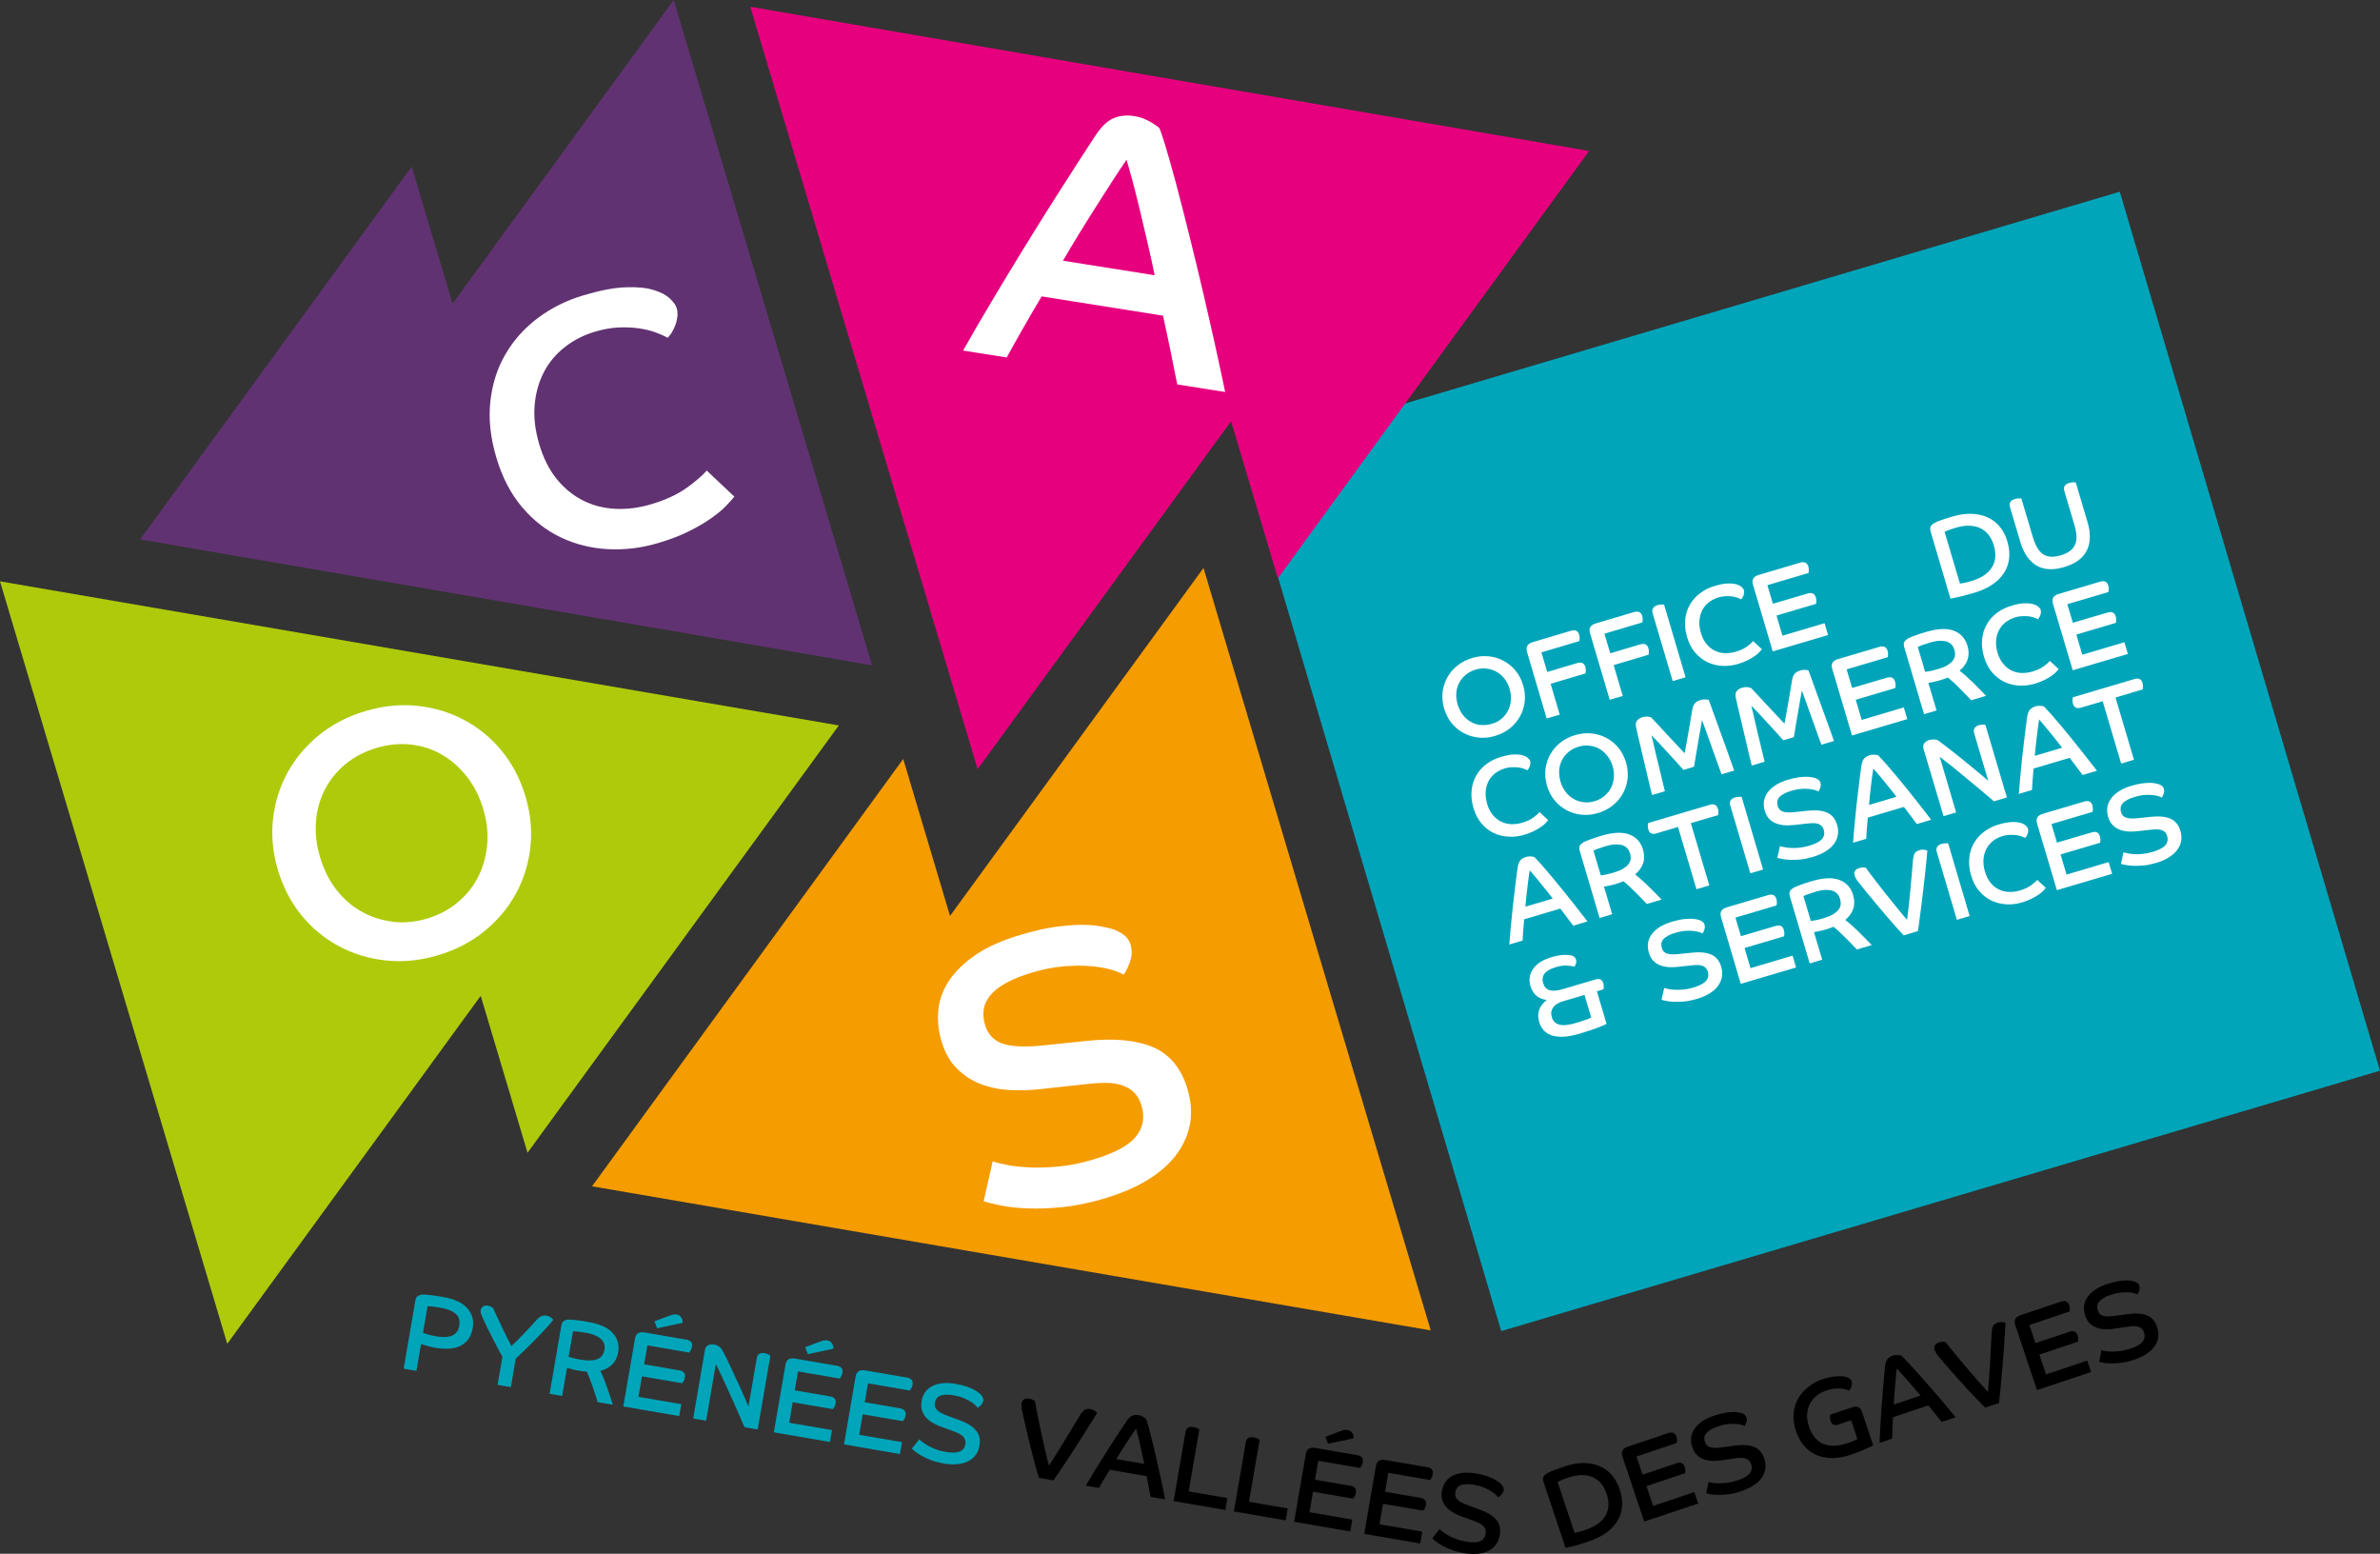 <?xml version="1.0" encoding="UTF-8"?><svg id="Calque_1" xmlns="http://www.w3.org/2000/svg" viewBox="0 0 211.46 138.02"><rect x="0" y="0" width="211.46" height="138.02" fill="#333333" stroke="none"/><path d="m138.37,131.64s.11-.06.28-.13.39-.16.69-.26c.46-.15.87-.23,1.24-.22.37,0,.7.07.98.21.28.13.52.32.72.57.2.25.35.54.47.88.25.74.21,1.38-.1,1.94-.32.55-.9.97-1.75,1.26-.29.1-.53.17-.69.21-.17.04-.27.06-.31.06l-1.51-4.51h0Zm.72,5.86s.21-.04.54-.12c.33-.08.83-.23,1.5-.45.63-.21,1.17-.48,1.6-.79.43-.32.77-.67,1-1.07.23-.4.36-.83.39-1.3.03-.47-.04-.96-.21-1.47-.17-.51-.41-.94-.72-1.29-.31-.35-.68-.61-1.1-.79-.42-.17-.9-.26-1.42-.26-.52,0-1.08.11-1.68.31-.41.14-.75.26-1.01.36-.26.1-.46.2-.61.3-.14.1-.23.21-.26.32-.03.12-.02.25.04.42l1.95,5.83h0Zm7-2.34l4.79-1.6-.34-1.02-3.66,1.23-.59-1.76,3.43-1.15s.02-.11.02-.22c0-.11-.02-.22-.06-.34-.11-.34-.35-.45-.72-.32l-3.02,1.01-.54-1.61,3.58-1.2s.02-.11.02-.22c0-.11-.01-.22-.05-.34-.11-.34-.36-.44-.73-.32l-3.6,1.21c-.46.15-.61.44-.47.87l1.94,5.8h0Zm5.5-2.51c.09.02.23.05.43.09.19.03.42.05.7.05.27,0,.57-.02.91-.06.33-.04.69-.13,1.06-.26.44-.15.82-.33,1.13-.53.31-.21.55-.44.72-.69.17-.25.27-.52.31-.8.04-.28,0-.57-.09-.87-.18-.54-.49-.89-.93-1.06-.44-.17-1.02-.2-1.74-.1l-1.12.15c-.46.06-.8.06-1.03-.01-.23-.07-.38-.23-.46-.47-.05-.14-.06-.27-.05-.39.01-.13.06-.25.15-.36.09-.12.22-.23.39-.34.18-.11.4-.21.69-.3.28-.09.55-.16.8-.19.25-.03.48-.04.68-.03.2,0,.38.03.52.07.15.04.26.08.34.12.06-.08.11-.19.16-.34.05-.15.05-.3,0-.44-.04-.11-.1-.19-.19-.25-.09-.06-.2-.11-.32-.14-.06-.01-.15-.03-.28-.05-.12-.02-.28-.03-.48-.02-.19,0-.42.03-.68.08-.26.05-.56.13-.9.24-.46.15-.84.34-1.13.55-.29.21-.51.44-.67.69-.15.25-.24.5-.26.77-.02.27.02.54.11.8.1.3.24.53.42.7.18.17.39.3.63.38.24.08.49.12.76.13.27,0,.55-.01.83-.06l1.1-.16c.2-.03.38-.05.54-.05.16,0,.31.01.43.05.13.04.23.1.32.18.09.08.15.2.2.34.1.29.06.56-.12.8s-.54.45-1.09.63c-.31.1-.6.17-.87.21-.28.04-.53.05-.76.05-.23,0-.42-.02-.58-.04-.16-.03-.29-.05-.37-.08l-.2,1.04h0Zm13.41-4.81s-.14.08-.31.15c-.16.07-.36.14-.59.22-.39.13-.76.2-1.1.21-.35.01-.67-.04-.96-.15-.3-.11-.56-.3-.78-.56-.22-.26-.41-.59-.54-1.01-.12-.37-.18-.72-.16-1.06.02-.34.1-.64.24-.92.14-.28.34-.52.59-.73.25-.21.55-.37.9-.48.22-.08.44-.12.64-.15.2-.02.39-.03.56-.02.17,0,.33.03.46.07.13.04.25.08.34.13.03-.04.06-.09.1-.15.04-.06.07-.13.09-.2.03-.07.05-.15.06-.24,0-.08,0-.17-.02-.25-.03-.09-.08-.17-.17-.23-.08-.07-.19-.12-.33-.16-.08-.02-.18-.04-.3-.05-.13-.01-.28-.02-.45-.01-.17,0-.37.03-.58.07-.22.04-.45.1-.71.18-.51.17-.95.4-1.33.71-.38.3-.68.65-.9,1.05-.22.4-.35.84-.39,1.32-.04.48.03.98.2,1.51.19.56.44,1.02.77,1.38.33.36.7.63,1.12.8.42.17.89.25,1.39.25.5,0,1.03-.11,1.57-.29.24-.08.48-.17.7-.25.22-.09.42-.17.6-.25.18-.08.33-.15.46-.21.13-.06.21-.1.26-.13l-.99-2.97c-.14-.42-.44-.56-.88-.41l-1.94.65s-.02.11-.03.22c0,.11.02.22.06.35.11.33.35.43.72.3l1.1-.37.57,1.7h0Zm3.12-.05c0-.22.01-.49.02-.82.01-.33.03-.69.05-1.08l3.14-1.05c.09.11.2.23.31.38.12.14.23.28.34.42.11.14.22.27.31.39.1.12.17.21.23.28l1.24-.41c-.1-.12-.26-.32-.49-.6-.23-.28-.5-.6-.81-.96-.3-.36-.63-.74-.98-1.14-.35-.4-.69-.78-1.02-1.15-.33-.37-.63-.7-.9-.99-.27-.29-.49-.51-.65-.65,0,0-.04,0-.08-.02-.05,0-.11-.02-.17-.02-.07,0-.14,0-.23,0-.08,0-.17.02-.25.05-.22.07-.38.18-.49.33-.11.15-.18.36-.21.65-.06.58-.11,1.16-.16,1.77-.05.6-.1,1.19-.14,1.77-.04.58-.08,1.15-.11,1.7-.03.55-.06,1.06-.07,1.53l1.13-.38h0Zm.14-3.01c.01-.28.03-.56.05-.85.02-.29.04-.58.07-.86.02-.28.05-.55.07-.81.03-.26.05-.48.07-.69.09.09.23.23.4.42.17.19.35.39.55.62.2.23.4.46.61.7.21.24.39.46.56.66l-2.37.79h0Zm9.35-.17c.04-.36.08-.76.13-1.2.04-.45.08-.91.12-1.39s.08-.96.12-1.43c.04-.47.07-.92.1-1.33.03-.41.05-.77.07-1.08.02-.31.03-.54.04-.69-.04,0-.12-.02-.25-.05-.13-.02-.28,0-.44.05-.21.07-.35.17-.41.29-.07.12-.11.31-.13.56-.02.38-.04.8-.07,1.27-.02.47-.05.95-.07,1.43-.03.48-.06.95-.09,1.41-.03.46-.07.86-.1,1.2-.31-.33-.63-.7-.98-1.1-.35-.39-.69-.79-1.03-1.19-.34-.4-.66-.79-.97-1.16s-.57-.71-.8-1c-.03,0-.1,0-.2-.01-.11,0-.23.01-.38.06-.18.06-.3.15-.36.27-.06.12-.07.25-.02.4.04.12.11.25.2.38.09.12.2.26.33.4.07.08.18.21.32.38.15.17.32.37.53.61.21.24.44.49.69.78.25.28.51.57.78.86.27.3.55.59.83.88.28.29.55.57.81.83l1.24-.41h0Zm3.39-1.13l4.79-1.6-.34-1.02-3.66,1.23-.59-1.76,3.43-1.15s.02-.11.02-.22c0-.11-.02-.22-.06-.34-.11-.34-.35-.45-.72-.32l-3.02,1.01-.54-1.61,3.57-1.2s.02-.11.02-.22c0-.11-.01-.22-.05-.34-.11-.34-.36-.44-.73-.32l-3.6,1.21c-.46.15-.61.44-.47.87l1.94,5.8h0Zm5.5-2.51c.09.03.23.05.43.09.19.03.42.05.7.05.27,0,.57-.02.91-.06.33-.05.69-.13,1.06-.26.44-.15.82-.33,1.13-.53.31-.21.55-.44.72-.69.17-.25.27-.52.31-.8.04-.28,0-.57-.09-.87-.18-.54-.49-.89-.93-1.06-.44-.17-1.02-.2-1.74-.1l-1.12.15c-.46.06-.8.06-1.03-.01-.23-.07-.38-.23-.46-.47-.05-.14-.06-.27-.05-.4.01-.13.06-.25.15-.36.09-.12.22-.23.39-.34.18-.11.4-.21.69-.3.28-.09.55-.16.8-.19.25-.03.48-.04.68-.03.2,0,.38.03.52.07.15.04.26.08.34.12.06-.08.11-.19.16-.34.05-.15.05-.3,0-.44-.04-.11-.1-.19-.19-.25-.09-.06-.2-.11-.32-.14-.06-.01-.15-.03-.28-.05-.12-.02-.28-.03-.48-.02-.19,0-.42.03-.68.08-.26.05-.56.13-.9.24-.46.15-.84.34-1.13.55-.29.21-.51.44-.67.69-.15.25-.24.5-.26.77-.02.27.02.54.11.8.1.29.24.53.42.7.18.17.39.3.63.38.24.08.49.13.76.13.27,0,.55-.01.83-.06l1.1-.16c.2-.03.38-.05.54-.06.16,0,.31.01.43.05.13.04.23.1.32.18.09.08.15.2.2.34.1.29.06.56-.12.8-.18.24-.54.45-1.09.63-.31.1-.6.17-.87.21-.28.04-.53.05-.76.05-.23,0-.42-.02-.58-.04-.16-.03-.29-.05-.37-.08l-.2,1.04h0Z"/><path d="m37.99,116.03c.05,0,.18,0,.37.02.19.02.44.06.75.11.39.07.7.16.94.27.24.11.42.24.54.38.12.14.2.29.22.46.03.16.02.32,0,.49-.03.18-.09.34-.17.48-.08.14-.21.26-.37.35-.16.09-.37.15-.62.17-.25.02-.56,0-.91-.06-.33-.05-.59-.12-.79-.18-.2-.06-.33-.1-.37-.12l.41-2.38h0Zm-2.12,5.55l1.13.19.41-2.38s.07.02.15.05c.08.03.18.06.3.09.12.03.24.06.38.1.14.03.28.06.41.09.54.09,1.01.11,1.4.07.4-.05.73-.15,1-.32.27-.16.48-.37.64-.63.15-.26.26-.55.31-.86.12-.68-.04-1.27-.48-1.77-.44-.5-1.18-.84-2.22-1.01-.51-.09-.9-.14-1.18-.17-.28-.02-.47-.04-.58-.03-.16,0-.29.05-.41.12-.12.07-.2.21-.23.42l-1.04,6.06h0Zm8.36,1.44l1.16.2.43-2.52c.17-.16.36-.34.56-.54.21-.2.42-.41.65-.63.22-.22.44-.44.66-.67.22-.23.43-.44.62-.65.19-.2.36-.39.51-.56.15-.17.26-.31.34-.42-.02-.03-.08-.09-.19-.18-.11-.09-.25-.15-.42-.18-.2-.03-.37-.01-.49.06-.13.08-.24.16-.33.26-.15.16-.32.34-.5.55-.19.2-.38.41-.58.62-.2.21-.4.42-.61.63-.21.21-.41.4-.6.58-.13-.24-.27-.52-.43-.84-.16-.32-.32-.64-.47-.97-.16-.32-.3-.63-.43-.91-.13-.28-.23-.51-.31-.67-.03-.02-.08-.05-.16-.1-.08-.05-.18-.08-.31-.1-.16-.03-.3,0-.41.07-.11.07-.18.18-.21.33-.02.14,0,.3.09.49.08.19.17.38.25.56.08.17.18.38.31.64.13.26.27.54.42.83.15.29.3.58.45.87.15.29.28.53.41.74l-.43,2.52h0Zm4.59.79l1.13.19.43-2.5c.08.03.22.07.42.12.2.05.41.1.64.14.1.02.22.03.34.05.12.01.24.02.35.03.07.14.15.34.25.59.1.25.19.52.29.79.09.27.18.53.26.78.08.25.13.43.17.55l1.35.23c-.07-.23-.15-.48-.24-.74-.09-.26-.18-.53-.27-.79-.09-.27-.19-.53-.29-.78-.1-.25-.2-.48-.31-.7.42-.1.77-.29,1.04-.55.28-.27.46-.63.54-1.1.12-.67-.05-1.24-.49-1.72-.44-.48-1.17-.8-2.19-.98-.51-.09-.9-.14-1.17-.17-.27-.02-.46-.03-.56-.03-.16,0-.29.05-.41.12-.12.07-.2.21-.23.42l-1.04,6.06h0Zm2.12-5.55c.05,0,.17,0,.34.02.17.02.42.05.75.11.37.06.67.15.9.26.23.11.41.23.53.36.12.13.2.28.24.43.03.15.04.31,0,.47-.03.18-.09.33-.18.47-.09.14-.21.24-.38.32-.16.08-.37.13-.62.14-.25.02-.55,0-.9-.06-.32-.05-.56-.11-.73-.15-.17-.05-.29-.09-.37-.11l.39-2.25h0Zm4.43,6.67l4.98.86.18-1.06-3.8-.65.31-1.82,3.57.61s.07-.09.13-.18c.05-.1.09-.2.11-.33.06-.35-.1-.56-.48-.63l-3.14-.54.29-1.68,3.72.64s.07-.09.12-.19c.06-.09.1-.2.12-.33.06-.35-.1-.56-.49-.63l-3.74-.64c-.47-.08-.75.1-.83.54l-1.04,6.03h0Zm3.02-6.94l2.26-.48s0-.09,0-.16c0-.07-.03-.15-.07-.23-.04-.08-.09-.15-.16-.22-.07-.07-.16-.11-.28-.13-.1-.02-.21-.02-.3,0-.1.01-.21.04-.33.09l-1.36.51.24.63h0Zm3.2,8.01l1.15.2.86-5.03c.13.26.27.56.43.88.15.32.31.66.47,1.01.16.35.32.71.48,1.06.16.36.31.7.46,1.03.15.33.28.63.4.91.12.28.22.52.31.72l1.17.2,1.13-6.56s-.09-.06-.19-.11c-.1-.05-.21-.09-.34-.11-.19-.03-.34-.01-.46.06-.12.07-.19.2-.22.38l-.74,4.3c-.11-.25-.23-.53-.37-.86-.14-.33-.29-.66-.45-1.01-.16-.35-.32-.7-.49-1.05-.16-.35-.32-.68-.46-.98-.14-.3-.27-.57-.39-.79-.11-.22-.2-.38-.25-.47-.04-.04-.11-.1-.22-.18-.11-.08-.25-.13-.43-.17-.19-.03-.36-.01-.52.06-.16.07-.25.22-.29.45l-1.04,6.06h0Zm7.17,1.23l4.98.86.18-1.06-3.8-.65.31-1.82,3.57.61s.07-.09.13-.18c.05-.09.09-.2.11-.33.06-.35-.1-.56-.49-.62l-3.14-.54.29-1.68,3.71.64s.07-.09.12-.18c.06-.09.09-.2.12-.33.06-.35-.1-.56-.49-.63l-3.74-.64c-.48-.08-.75.1-.83.54l-1.04,6.03h0Zm3.02-6.94l2.26-.48s0-.09,0-.16c0-.07-.03-.15-.07-.23-.04-.08-.09-.15-.16-.22-.07-.07-.16-.11-.28-.13-.1-.02-.21-.02-.3,0-.1.01-.21.04-.33.09l-1.36.51.24.63h0Zm3.2,8.01l4.98.86.18-1.06-3.8-.65.31-1.82,3.57.61s.07-.09.13-.18c.05-.09.09-.2.11-.33.06-.35-.1-.56-.49-.63l-3.14-.54.29-1.68,3.72.64s.06-.09.12-.19c.06-.09.1-.2.12-.33.06-.35-.1-.56-.49-.63l-3.74-.64c-.47-.08-.75.1-.83.54l-1.03,6.03h0Zm6.04.39c.07.07.18.16.33.28.15.12.35.25.59.38.24.13.51.26.83.37.32.12.67.21,1.06.28.46.08.88.1,1.25.06.37-.04.69-.13.96-.27.27-.14.49-.33.65-.55.17-.23.28-.5.33-.81.1-.56,0-1.02-.32-1.38-.31-.36-.8-.66-1.49-.91l-1.06-.39c-.43-.16-.74-.33-.9-.5-.17-.17-.23-.38-.19-.63.03-.14.07-.27.14-.37.07-.11.17-.19.3-.25.13-.06.3-.1.51-.11.21-.01.45,0,.75.06.29.05.56.12.8.22.24.1.44.19.62.3.17.1.32.21.43.31.11.1.19.19.24.27.09-.04.19-.11.3-.23.11-.11.18-.24.21-.39.02-.11,0-.21-.05-.31-.05-.1-.12-.19-.21-.28-.05-.04-.12-.1-.22-.18-.1-.08-.24-.16-.41-.25-.17-.09-.39-.17-.64-.26-.25-.08-.56-.15-.91-.22-.48-.08-.9-.1-1.26-.05-.36.05-.66.15-.91.29-.25.14-.45.33-.59.56-.14.23-.24.48-.28.75-.05.3-.04.58.04.82.08.24.2.45.37.63.17.18.37.34.61.48.24.13.49.25.75.34l1.04.38c.19.07.36.13.5.21.14.07.26.15.36.25.09.09.16.2.2.31.04.11.04.25.02.39-.05.31-.21.52-.49.64-.27.12-.69.14-1.26.04-.32-.05-.61-.13-.87-.23-.26-.1-.49-.2-.69-.32-.2-.11-.36-.22-.49-.32-.13-.1-.23-.18-.29-.25l-.66.82h0Z" style="fill:#00a5ba;"/><polygon points="110.26 40.16 133.38 118.24 211.46 95.11 188.34 17.03 110.26 40.16 110.26 40.16" style="fill:#00a5ba;"/><path d="m141.37,90.39s-.17.08-.37.16c-.2.08-.52.18-.95.31-.66.2-1.16.25-1.5.16-.34-.09-.56-.31-.67-.65-.1-.33-.06-.61.1-.86.16-.25.46-.44.9-.57l1.9-.56.6,2.01h0Zm-2.5-2.53c-.48.14-.87.18-1.16.11-.29-.07-.49-.28-.6-.62-.2-.68.16-1.15,1.09-1.43.39-.12.74-.17,1.04-.15.3.02.52.05.64.11.05-.06.1-.16.14-.28.04-.12.05-.25,0-.37-.05-.18-.2-.31-.44-.37-.1-.02-.3-.04-.58-.04-.29,0-.67.07-1.16.21-.75.22-1.29.56-1.62,1.03-.33.46-.41.98-.23,1.57.1.33.27.6.51.81.24.21.55.34.93.39-.34.26-.57.55-.68.88-.11.33-.11.68,0,1.06.08.29.22.53.4.74.18.21.42.36.71.46.29.1.65.14,1.07.12.42-.02.91-.12,1.48-.29.67-.2,1.2-.38,1.59-.53.39-.15.63-.26.74-.32l-.86-2.89.59-.18s.01-.12.02-.22c0-.1,0-.21-.04-.32-.05-.16-.13-.27-.24-.33-.11-.06-.27-.06-.47,0l-2.87.85h0Zm15.81-.47l4.9-1.45-.31-1.05-3.74,1.11-.53-1.79,3.51-1.04s.03-.11.03-.22c0-.11-.01-.22-.05-.35-.1-.35-.34-.46-.72-.35l-3.09.91-.49-1.65,3.65-1.08s.02-.11.03-.22c0-.11,0-.23-.04-.35-.1-.35-.35-.46-.73-.35l-3.68,1.09c-.47.14-.64.42-.51.86l1.75,5.92h0Zm6.11-1.81l1.11-.33-.73-2.45c.09-.01.23-.04.43-.08.2-.04.42-.1.64-.16.1-.03.21-.07.33-.11.12-.04.23-.08.33-.13.13.1.29.24.49.42.2.19.4.38.61.59.21.21.4.4.58.59.18.19.31.33.4.42l1.32-.39c-.17-.18-.35-.37-.55-.57-.2-.2-.4-.4-.6-.6-.2-.2-.41-.39-.61-.57-.2-.18-.4-.35-.59-.49.33-.28.57-.6.7-.97.13-.36.13-.78,0-1.24-.19-.66-.6-1.11-1.21-1.34-.61-.24-1.42-.2-2.42.09-.5.15-.88.27-1.13.37-.26.1-.43.17-.52.22-.14.08-.24.17-.32.29-.08.12-.08.28-.02.49l1.76,5.95h0Zm-.56-5.98s.15-.07.32-.14c.17-.06.41-.14.73-.24.36-.11.68-.16.93-.17.26,0,.47.02.65.09.17.07.31.16.41.29.1.12.17.26.22.43.05.17.07.34.05.5-.02.16-.08.32-.2.46-.11.14-.28.28-.49.41-.22.13-.5.24-.84.34-.31.09-.55.15-.73.18-.17.03-.3.05-.39.06l-.66-2.21h0Zm10.17,3.13c.06-.36.11-.76.17-1.21.06-.45.12-.91.18-1.4.06-.48.11-.96.17-1.44.05-.48.1-.92.15-1.34.04-.41.08-.78.11-1.09.03-.31.05-.55.06-.7-.04,0-.12-.03-.25-.06-.13-.03-.28-.02-.44.03-.21.06-.35.15-.43.28-.08.12-.12.31-.15.56-.03.38-.07.8-.11,1.28-.04.47-.08.95-.13,1.44-.04.49-.09.96-.14,1.42s-.1.86-.15,1.21c-.3-.35-.62-.73-.95-1.14-.34-.41-.67-.82-1-1.24-.33-.42-.64-.82-.94-1.21-.3-.39-.56-.73-.77-1.04-.03,0-.1-.01-.21-.02-.11-.01-.23,0-.38.05-.19.06-.31.14-.38.26-.07.12-.08.25-.03.4.04.13.1.26.19.39.09.13.2.27.32.41.07.08.17.21.31.39.14.18.31.39.52.63.2.25.42.52.67.81.24.29.5.59.76.9.26.31.53.61.8.92.27.31.53.59.79.87l1.26-.38h0Zm3.46-1.02l1.14-.34-1.91-6.46s-.11,0-.22,0c-.11,0-.23.02-.35.05-.19.05-.32.14-.4.26-.08.12-.1.27-.04.45l1.79,6.05h0Zm7.92-2.83l-.77-.72c-.11.13-.29.29-.55.48-.26.19-.59.34-.99.46-.34.1-.67.14-.99.13s-.62-.09-.9-.23c-.28-.14-.52-.33-.73-.6-.21-.26-.38-.59-.49-.98-.11-.38-.16-.74-.13-1.08.03-.34.11-.64.25-.92.14-.27.34-.51.58-.71.25-.2.54-.34.86-.44.22-.07.44-.1.64-.11.21,0,.4,0,.57.02.17.02.33.06.47.11s.25.1.33.15c.03-.03.07-.08.11-.14.04-.06.07-.13.1-.2.03-.07.05-.16.06-.24.01-.09,0-.17-.02-.26-.02-.08-.09-.16-.19-.26-.1-.1-.25-.18-.46-.24-.2-.06-.46-.09-.78-.08-.32.01-.7.08-1.17.22-.48.14-.91.35-1.28.63-.38.28-.68.62-.91,1.01-.23.39-.37.83-.42,1.32-.05.49,0,1.01.16,1.56.16.56.4,1.02.72,1.39.32.37.68.65,1.09.85.41.19.85.3,1.31.33.47.03.94-.03,1.41-.17.33-.1.61-.21.85-.33.24-.12.45-.24.62-.36.17-.12.31-.23.41-.34.1-.11.18-.2.24-.27h0Zm.98.19l4.9-1.45-.31-1.04-3.74,1.11-.53-1.79,3.51-1.04s.03-.11.03-.22c0-.11-.01-.23-.05-.35-.1-.35-.34-.46-.72-.35l-3.09.91-.49-1.65,3.65-1.08s.02-.11.03-.22c0-.11,0-.23-.04-.35-.1-.35-.35-.46-.73-.35l-3.68,1.09c-.47.14-.63.42-.51.86l1.76,5.92h0Zm5.65-2.34c.09.03.23.06.43.1.19.04.43.07.7.08.27.01.58,0,.92-.03.34-.03.7-.11,1.08-.22.45-.13.84-.3,1.16-.5.32-.2.57-.42.75-.67.18-.25.3-.51.34-.79.05-.28.03-.58-.06-.88-.16-.55-.46-.92-.9-1.1-.44-.19-1.02-.24-1.76-.16l-1.13.12c-.46.05-.81.03-1.04-.05-.23-.08-.38-.24-.45-.49-.04-.14-.05-.27-.03-.4.02-.13.07-.25.16-.36.09-.11.23-.22.41-.32.18-.1.42-.2.7-.28.29-.08.56-.14.82-.16.26-.02.49-.02.69,0,.2.02.38.05.53.09.15.04.26.09.34.14.06-.07.12-.19.17-.34.05-.15.06-.3.01-.45-.03-.11-.09-.2-.18-.26-.09-.06-.19-.12-.32-.16-.06-.02-.15-.04-.28-.06-.13-.03-.29-.04-.48-.04-.2,0-.43.02-.69.05-.27.04-.57.11-.92.21-.47.14-.86.31-1.16.52-.3.2-.53.43-.7.67-.16.24-.26.5-.29.77-.03.27,0,.54.08.81.09.3.22.54.4.72.18.18.39.32.62.41.24.09.49.14.77.16.28.02.56,0,.84-.03l1.11-.12c.2-.02.38-.04.55-.04s.31.02.44.06c.13.04.23.11.32.19.09.09.15.2.19.35.09.3.04.57-.15.8-.19.23-.57.43-1.12.6-.31.09-.61.15-.89.18-.28.03-.54.04-.76.02-.23-.01-.43-.03-.59-.07-.16-.03-.29-.06-.37-.09l-.23,1.04h0Z" style="fill:#fff;"/><path d="m142.13,81.54l1.11-.33-.73-2.45c.09-.01.23-.04.43-.08.2-.04.42-.1.64-.16.1-.03.21-.07.33-.11.12-.04.23-.08.33-.13.13.09.29.24.49.42.2.19.4.38.61.59.21.21.4.4.58.59.18.19.31.33.39.42l1.32-.39c-.17-.18-.35-.37-.55-.57-.19-.2-.39-.4-.6-.6-.2-.2-.41-.39-.61-.57-.2-.18-.4-.35-.59-.49.33-.28.57-.6.7-.97.13-.36.13-.78,0-1.24-.19-.66-.6-1.11-1.21-1.34-.61-.24-1.42-.2-2.42.09-.5.15-.88.27-1.13.37-.25.1-.43.17-.52.22-.14.08-.24.17-.32.29-.08.12-.08.28-.02.49l1.76,5.95h0Zm-.56-5.98s.15-.07.32-.14c.16-.06.41-.14.73-.24.36-.11.68-.17.93-.17.26,0,.48.02.65.09.17.07.31.16.41.29.1.12.17.27.22.42.05.17.07.34.05.5-.02.16-.08.32-.2.46-.11.15-.28.28-.49.41-.22.13-.5.24-.84.34-.31.09-.56.15-.73.18s-.3.05-.39.06l-.66-2.21h0Zm9.16,3.43l1.14-.34-1.64-5.53,2.42-.71s.03-.11.03-.22c0-.11,0-.22-.05-.35-.1-.35-.34-.46-.72-.35l-5.47,1.62s-.02.11-.03.22c0,.11,0,.23.04.35.1.35.34.46.72.35l1.92-.57,1.64,5.53h0Zm4.78-1.41l1.14-.34-1.91-6.46s-.11,0-.22,0c-.11,0-.23.02-.35.05-.19.06-.32.14-.4.26-.08.12-.1.27-.04.45l1.79,6.05h0Zm2.4-1.38c.09.03.23.06.43.1.19.04.43.07.7.08.27.01.58,0,.92-.03.34-.03.7-.11,1.08-.22.45-.13.84-.3,1.16-.5.32-.2.57-.42.75-.67.18-.25.29-.51.34-.79.05-.28.03-.58-.06-.88-.16-.55-.46-.92-.9-1.11-.44-.19-1.02-.24-1.76-.16l-1.13.12c-.47.05-.81.03-1.04-.05-.23-.08-.38-.24-.45-.49-.04-.14-.05-.27-.04-.4.02-.13.07-.25.16-.36.09-.11.23-.22.41-.32.18-.1.42-.2.7-.28.29-.09.56-.14.82-.16.26-.02.49-.02.69,0,.2.02.38.05.53.09.15.04.26.09.34.14.06-.07.12-.19.17-.34.05-.15.06-.3.01-.45-.03-.11-.09-.19-.18-.26-.09-.06-.2-.12-.32-.16-.06-.02-.15-.04-.28-.06-.13-.03-.29-.04-.48-.04-.19,0-.43.02-.69.05-.27.04-.57.11-.92.21-.47.14-.86.31-1.16.52-.3.2-.53.43-.7.67-.16.24-.26.5-.29.77-.03.27,0,.54.08.81.09.3.22.54.4.72.18.18.38.32.62.4.24.09.49.14.77.16.28.02.55,0,.84-.03l1.11-.12c.2-.02.38-.04.55-.04s.31.02.44.06c.13.04.23.11.32.19.09.09.15.2.19.35.09.3.04.57-.15.8-.19.23-.56.43-1.12.6-.31.09-.61.15-.89.18-.28.03-.54.04-.77.02-.23-.01-.42-.03-.59-.07-.16-.03-.29-.06-.37-.09l-.24,1.04h0Zm7.9-1.67c.01-.22.03-.49.05-.82.02-.33.05-.69.09-1.08l3.21-.95c.09.11.19.24.3.39.11.15.22.29.33.44.11.14.21.28.3.4.09.13.17.22.22.29l1.27-.38c-.09-.12-.25-.33-.48-.63-.23-.29-.49-.62-.78-1-.3-.37-.61-.77-.95-1.19-.34-.42-.67-.82-.99-1.2-.32-.38-.61-.72-.88-1.03-.27-.3-.48-.53-.63-.68,0,0-.04-.01-.09-.02-.05,0-.11-.02-.17-.03-.07,0-.15,0-.23,0-.09,0-.17.02-.25.04-.22.07-.39.17-.51.31-.12.14-.2.36-.24.65-.08.58-.16,1.17-.23,1.78-.07.61-.14,1.2-.21,1.79-.06.59-.12,1.15-.17,1.71-.05.55-.09,1.07-.13,1.54l1.15-.34h0Zm.25-3.03c.02-.28.05-.56.08-.86.03-.29.06-.58.1-.87.03-.28.07-.55.1-.81.04-.26.07-.49.1-.69.09.1.22.24.39.44.17.19.34.41.54.65.19.24.39.48.59.73.2.25.38.48.54.69l-2.43.72h0Zm6.61,1l1.13-.33-1.46-4.95c.23.18.49.38.78.61.29.22.58.46.88.71.3.25.61.5.91.75.3.25.6.49.88.73.28.23.54.45.77.65.23.2.43.37.6.51l1.15-.34-1.91-6.45s-.11-.02-.22-.02c-.11,0-.23.01-.35.05-.19.05-.32.14-.39.26-.08.12-.09.26-.04.44l1.25,4.23c-.21-.18-.44-.38-.72-.61-.27-.23-.56-.47-.86-.71-.3-.25-.6-.49-.91-.74-.31-.25-.59-.47-.86-.68-.27-.21-.5-.39-.7-.54-.2-.15-.35-.26-.43-.32-.05-.02-.15-.04-.28-.06-.13-.02-.29,0-.47.04-.18.06-.33.15-.44.28-.11.13-.13.31-.07.53l1.77,5.96h0Zm7.87-2.33c.01-.22.03-.49.05-.82.02-.33.05-.69.09-1.08l3.21-.95c.09.11.19.24.3.39.11.15.22.29.33.44.11.14.21.28.3.4.09.13.17.22.22.29l1.27-.37c-.09-.13-.25-.33-.48-.62-.22-.29-.49-.62-.78-1-.3-.38-.61-.77-.95-1.19-.34-.42-.67-.82-.99-1.2-.32-.38-.61-.72-.88-1.03-.27-.3-.48-.53-.63-.68,0,0-.04-.01-.09-.02-.05,0-.11-.02-.17-.03-.07,0-.15,0-.23,0-.09,0-.17.02-.25.04-.22.07-.39.17-.51.31-.12.14-.2.36-.24.65-.08.58-.15,1.17-.23,1.78-.07.61-.14,1.2-.21,1.79-.06.59-.12,1.15-.17,1.71-.05.55-.09,1.07-.13,1.54l1.15-.34h0Zm.25-3.03c.02-.28.05-.56.08-.86.03-.29.06-.58.1-.87.03-.28.07-.55.1-.81.04-.26.07-.49.1-.69.09.1.22.24.38.44.17.2.34.41.54.65.19.24.39.48.59.73.2.25.38.48.54.69l-2.42.72h0Zm7.67.69l1.14-.34-1.64-5.53,2.41-.72s.03-.11.03-.22c0-.11,0-.22-.04-.35-.1-.35-.34-.46-.72-.35l-5.47,1.62s-.02.11-.03.22c0,.11,0,.23.04.35.1.35.34.46.72.35l1.92-.57,1.64,5.53h0Z" style="fill:#fff;"/><path d="m138.63,65.97c-.37.3-.67.65-.9,1.06-.23.4-.36.84-.42,1.32-.05.47,0,.96.14,1.45.14.49.37.92.67,1.29.3.37.66.66,1.07.88.41.22.85.35,1.33.4.48.05.96,0,1.46-.15.5-.15.93-.37,1.31-.67.37-.3.67-.65.9-1.06.22-.4.36-.84.42-1.32.05-.48,0-.96-.14-1.45-.15-.49-.37-.92-.67-1.29-.3-.37-.66-.66-1.07-.88-.41-.22-.85-.35-1.33-.4-.48-.05-.96,0-1.46.15-.5.15-.93.37-1.31.67h0Zm2.07,5.29c-.32-.04-.61-.13-.88-.29-.27-.15-.51-.36-.71-.62-.2-.26-.36-.57-.46-.92-.1-.35-.14-.69-.12-1.02.03-.33.11-.63.26-.91.14-.28.34-.51.59-.72.25-.2.54-.35.87-.45.33-.1.66-.13.97-.09.32.03.61.13.88.28.27.15.51.36.71.62.21.26.36.57.47.92.1.35.14.69.11,1.02-.03.33-.12.63-.26.91-.14.27-.33.51-.58.72-.25.21-.54.36-.87.46-.33.1-.66.13-.97.09h0Zm7.22-.99c-.04-.16-.09-.36-.15-.62-.06-.26-.13-.55-.21-.87-.08-.32-.15-.65-.24-.99-.08-.34-.16-.67-.24-.99-.08-.32-.14-.61-.2-.87-.06-.26-.11-.47-.15-.62.21.21.45.46.72.75.27.29.54.58.81.88.27.29.52.57.76.83.24.26.42.47.55.62l.94-.28c.02-.13.05-.31.09-.53.04-.22.07-.46.12-.72.04-.26.09-.53.14-.82.05-.28.09-.56.14-.82.05-.26.09-.5.13-.72.04-.22.07-.4.09-.53.04.09.1.26.19.51.09.25.19.53.31.86.12.32.24.67.37,1.03.13.36.25.71.37,1.03.12.33.22.62.31.86.09.25.15.42.19.52l1.12-.33c-.07-.18-.16-.43-.27-.76-.12-.33-.25-.7-.39-1.1-.15-.4-.3-.83-.46-1.27-.16-.44-.31-.87-.46-1.27-.14-.41-.28-.78-.4-1.11-.12-.33-.21-.59-.28-.76-.04-.02-.13-.04-.28-.05-.14-.01-.3.01-.49.07-.21.06-.37.16-.48.3-.1.14-.18.31-.21.52-.03.18-.07.44-.13.77-.06.33-.12.69-.18,1.07-.07.38-.13.75-.2,1.12-.07.37-.12.68-.17.93-.19-.2-.43-.45-.72-.76-.29-.3-.58-.61-.87-.93-.29-.31-.56-.61-.81-.88-.25-.27-.44-.47-.56-.6-.07-.04-.17-.06-.32-.08-.15-.02-.32,0-.51.06-.18.05-.32.15-.44.29-.11.14-.14.32-.09.56.04.17.09.41.16.73.07.32.15.67.25,1.06.09.39.19.8.29,1.23.1.43.2.83.29,1.23.09.39.18.75.25,1.07.08.32.14.56.18.73l1.13-.33h0Zm8.86-2.63c-.04-.16-.09-.36-.15-.62-.06-.26-.13-.55-.21-.87-.08-.32-.16-.65-.24-.99-.08-.34-.16-.67-.23-.99-.08-.32-.14-.61-.2-.87-.06-.26-.11-.47-.15-.62.21.21.45.46.72.75.27.29.54.58.81.88.27.29.53.57.76.83.24.26.42.47.55.62l.94-.28c.02-.13.05-.31.09-.53.03-.22.07-.46.12-.72.05-.26.09-.53.14-.82.05-.29.09-.56.14-.82.04-.26.09-.5.13-.72.04-.22.07-.4.09-.53.04.09.1.26.19.51.09.25.2.53.31.86.12.32.24.67.37,1.03.13.36.25.71.37,1.03.12.33.22.61.31.86.09.25.15.42.19.52l1.12-.33c-.07-.17-.16-.43-.27-.76-.12-.33-.25-.7-.4-1.1-.15-.4-.3-.83-.46-1.27-.16-.44-.31-.87-.46-1.27-.15-.4-.28-.78-.4-1.11-.12-.33-.21-.59-.28-.76-.04-.02-.13-.04-.27-.05-.14,0-.31.01-.49.07-.21.06-.37.16-.48.3-.11.14-.18.31-.21.52-.03.18-.07.44-.13.77-.06.33-.12.69-.18,1.07-.07.38-.13.75-.2,1.12-.07.37-.12.68-.17.93-.19-.2-.43-.45-.72-.76-.29-.3-.58-.61-.87-.93-.29-.31-.56-.6-.81-.87-.25-.27-.44-.47-.56-.6-.07-.04-.17-.06-.32-.08-.15-.02-.32,0-.52.06-.18.05-.32.15-.44.29-.11.14-.14.32-.09.56.04.17.09.41.16.73.07.32.15.67.25,1.06.09.39.19.8.29,1.23.1.42.2.83.29,1.23.09.39.18.75.25,1.07.08.32.14.56.18.73l1.13-.33h0Zm7.78-2.31l4.9-1.45-.31-1.04-3.74,1.11-.53-1.79,3.51-1.04s.03-.11.03-.22c0-.11,0-.22-.05-.35-.1-.35-.34-.46-.72-.35l-3.09.91-.49-1.65,3.65-1.08s.02-.11.03-.22c0-.11,0-.23-.04-.35-.1-.35-.35-.46-.73-.35l-3.68,1.09c-.47.14-.64.42-.51.86l1.76,5.92h0Zm6.39-1.89l1.11-.33-.73-2.45c.09-.01.23-.04.43-.08.2-.04.42-.1.64-.16.1-.03.21-.07.33-.11.12-.04.23-.08.33-.13.13.1.29.24.49.42.2.19.41.38.61.59.21.21.4.4.58.59.18.19.31.33.4.42l1.32-.39c-.17-.18-.35-.37-.55-.57-.19-.2-.4-.4-.6-.6-.21-.2-.41-.39-.61-.57-.2-.18-.4-.35-.59-.49.33-.28.57-.6.7-.97.13-.37.13-.78,0-1.24-.2-.66-.6-1.11-1.21-1.34-.61-.24-1.42-.2-2.42.09-.5.15-.88.27-1.13.37-.26.1-.43.17-.52.22-.14.08-.24.17-.32.29-.08.12-.08.28-.02.49l1.76,5.95h0Zm-.56-5.97s.15-.07.32-.14c.17-.06.41-.14.73-.24.36-.11.67-.17.93-.17.26,0,.47.02.65.09.17.07.31.16.41.29.1.12.17.26.22.43.05.17.07.34.05.5-.02.16-.08.31-.2.46-.11.15-.28.28-.49.41-.22.13-.5.24-.84.34-.31.09-.56.15-.73.18s-.3.05-.39.06l-.66-2.21h0Zm12.51,1.96l-.77-.72c-.11.13-.29.29-.55.48-.26.19-.59.34-.99.46-.34.1-.67.14-.99.13-.32-.01-.62-.09-.9-.23-.28-.14-.52-.34-.73-.6-.21-.26-.38-.58-.49-.97-.11-.38-.16-.75-.13-1.08.03-.34.11-.65.26-.92.14-.27.33-.51.58-.7.25-.19.54-.34.86-.44.22-.07.44-.1.64-.11.21,0,.4,0,.57.02.17.02.33.06.47.11.14.05.25.1.33.15.03-.03.07-.07.11-.14.04-.06.07-.13.1-.2s.05-.16.06-.24c.01-.09,0-.17-.02-.26-.02-.08-.08-.16-.19-.26s-.26-.18-.46-.24c-.2-.06-.46-.09-.78-.08-.32,0-.71.08-1.17.22-.48.14-.91.35-1.28.63-.38.28-.68.62-.9,1.01-.23.39-.37.83-.42,1.32-.05.49,0,1.01.16,1.56.17.56.4,1.02.72,1.39.32.37.68.65,1.09.85.41.19.84.3,1.31.33.47.02.94-.03,1.41-.17.33-.1.61-.21.85-.33.24-.12.45-.24.62-.36.17-.12.31-.23.41-.34.1-.11.18-.2.24-.27h0Zm1.26.11l4.9-1.45-.31-1.04-3.74,1.11-.53-1.79,3.51-1.04s.03-.11.03-.22c0-.11,0-.22-.04-.35-.1-.35-.34-.46-.72-.35l-3.09.91-.49-1.65,3.65-1.08s.02-.11.03-.22c0-.11,0-.23-.04-.35-.1-.35-.35-.46-.73-.35l-3.68,1.09c-.47.14-.63.42-.51.86l1.76,5.92h0Z" style="fill:#fff;"/><path d="m137.42,63.82l1.16-.34-.81-2.74,3.1-.92s.02-.11.03-.22c0-.11,0-.23-.04-.35-.1-.35-.35-.46-.73-.35l-2.66.79-.52-1.74,3.37-1s.02-.11.03-.22c0-.11,0-.23-.04-.35-.1-.35-.35-.46-.73-.35l-3.4,1.01c-.47.14-.63.43-.51.86l1.75,5.92h0Zm5.6-1.66l1.16-.34-.81-2.74,3.1-.92s.02-.11.03-.22c0-.11,0-.23-.04-.35-.1-.35-.35-.46-.73-.35l-2.66.79-.52-1.74,3.37-1s.02-.11.03-.22c0-.11,0-.23-.04-.35-.1-.35-.35-.46-.73-.35l-3.4,1.01c-.47.14-.64.42-.51.86l1.75,5.92h0Zm5.6-1.66l1.14-.34-1.91-6.46s-.11,0-.22,0c-.11,0-.23.01-.35.05-.18.05-.32.14-.4.26-.08.12-.1.27-.05.45l1.79,6.05h0Zm7.92-2.83l-.77-.72c-.11.13-.29.29-.55.48-.26.19-.59.34-.99.46-.34.1-.67.14-.99.13-.32-.01-.62-.09-.9-.23-.28-.14-.52-.34-.73-.6-.21-.26-.38-.59-.49-.98-.11-.38-.16-.74-.13-1.08.03-.34.11-.64.25-.92.14-.28.34-.51.58-.7.25-.2.54-.34.86-.44.22-.07.44-.1.64-.11.21,0,.4,0,.57.02.17.03.33.06.47.11.14.05.25.1.33.15.03-.03.07-.07.11-.13.04-.06.07-.13.1-.2.03-.07.05-.16.06-.24.01-.09,0-.17-.02-.26-.02-.08-.08-.16-.19-.26-.1-.1-.26-.18-.46-.24-.2-.06-.46-.09-.78-.08-.32.01-.71.08-1.17.22-.48.14-.91.35-1.28.64-.38.28-.68.62-.91,1.01-.23.39-.37.83-.42,1.32-.05.49,0,1.01.16,1.56.17.56.4,1.02.72,1.39s.68.65,1.09.85c.41.19.84.3,1.31.33.47.02.94-.03,1.41-.17.33-.1.61-.21.85-.33.24-.12.45-.24.62-.36.17-.12.31-.23.41-.34.1-.11.18-.2.24-.27h0Zm.98.19l4.9-1.45-.31-1.05-3.74,1.11-.53-1.79,3.51-1.04s.03-.11.03-.22c0-.11,0-.23-.05-.35-.1-.34-.34-.46-.72-.35l-3.09.91-.49-1.65,3.65-1.08s.02-.11.03-.22c0-.11,0-.23-.04-.35-.1-.34-.35-.46-.73-.35l-3.68,1.09c-.47.14-.64.42-.51.86l1.75,5.92h0Zm15.25-10.62s.12-.05.28-.12c.16-.07.4-.14.71-.24.47-.14.89-.2,1.26-.18.37.02.7.1.98.24.28.14.51.35.71.6.19.26.34.56.44.91.22.75.17,1.41-.17,1.95-.34.55-.94.95-1.81,1.21-.3.09-.54.15-.71.18-.17.03-.28.05-.32.05l-1.37-4.61h0Zm.52,5.94s.22-.04.55-.11c.33-.07.84-.2,1.53-.4.65-.19,1.19-.44,1.64-.74.45-.3.8-.65,1.05-1.05.25-.39.4-.82.45-1.29.05-.47,0-.97-.16-1.49-.15-.52-.38-.96-.68-1.32-.3-.37-.67-.64-1.09-.83-.42-.19-.9-.29-1.43-.31-.53-.01-1.1.07-1.7.25-.42.13-.77.23-1.03.33-.27.09-.48.19-.62.28-.15.1-.24.2-.28.32-.04.11-.03.26.02.42l1.76,5.95h0Zm6.21-5.05c.3,1.01.78,1.71,1.43,2.1.66.39,1.49.44,2.48.14,1-.3,1.67-.79,2-1.47.34-.68.36-1.53.06-2.54l-1.04-3.5s-.11-.02-.22-.02c-.11,0-.23.02-.36.06-.19.05-.32.14-.4.26-.08.12-.09.27-.04.44l.89,3c.11.36.17.69.19.98.02.29-.02.55-.11.77-.09.22-.24.42-.45.58-.21.16-.49.29-.83.4-.34.1-.65.14-.91.12-.26-.02-.49-.1-.69-.24-.2-.14-.37-.34-.51-.59-.14-.25-.27-.56-.38-.93l-1.01-3.4s-.11-.01-.22-.02c-.11,0-.23.02-.36.06-.19.05-.32.14-.4.26-.08.12-.09.27-.04.44l.92,3.1h0Z" style="fill:#fff;"/><polygon points="100.11 6.35 100.11 6.35 66.66 .6 86.86 68.33 109.38 37.42 113.54 51.37 141.19 13.41 100.11 6.35 100.11 6.35" style="fill:#e6007e;"/><polygon points="61.8 62.26 61.8 62.26 0 51.64 20.19 119.37 42.71 88.46 46.87 102.4 74.53 64.44 61.8 62.26 61.8 62.26" style="fill:#afca0b;"/><polygon points="106.93 50.45 84.41 81.36 80.25 67.42 52.6 105.38 83.58 110.7 127.12 118.18 106.93 50.45 106.93 50.45" style="fill:#f59c00;"/><polygon points="59.86 0 40.21 26.97 36.58 14.8 12.45 47.92 48.29 54.08 77.48 59.1 59.86 0 59.86 0" style="fill:#613272;"/><path d="m28.38,65.27c-1.17.95-2.11,2.05-2.81,3.32-.7,1.27-1.14,2.64-1.31,4.13-.17,1.49-.03,3.01.43,4.55.46,1.54,1.16,2.89,2.11,4.05.95,1.16,2.07,2.07,3.35,2.75,1.28.68,2.67,1.1,4.16,1.25,1.5.16,3.03,0,4.59-.46,1.56-.46,2.93-1.17,4.1-2.11,1.17-.95,2.11-2.05,2.81-3.32.7-1.27,1.14-2.64,1.31-4.13.17-1.49.03-3-.43-4.55-.46-1.54-1.16-2.89-2.11-4.05-.95-1.16-2.07-2.07-3.35-2.75-1.28-.68-2.67-1.1-4.16-1.25-1.5-.16-3.03,0-4.59.46-1.56.46-2.93,1.17-4.1,2.11h0Zm6.5,16.6c-.99-.12-1.92-.42-2.77-.9-.85-.48-1.59-1.12-2.23-1.94-.63-.82-1.11-1.77-1.44-2.88-.33-1.1-.45-2.17-.36-3.21.08-1.04.35-1.99.81-2.85.45-.86,1.06-1.61,1.84-2.24.77-.63,1.68-1.1,2.72-1.41,1.04-.31,2.06-.41,3.05-.3.99.11,1.91.4,2.75.89.84.48,1.58,1.13,2.23,1.96.65.82,1.13,1.78,1.46,2.89.33,1.1.44,2.17.34,3.2-.1,1.03-.37,1.98-.81,2.84-.44.86-1.05,1.61-1.82,2.25-.77.64-1.67,1.12-2.72,1.43-1.04.31-2.06.4-3.05.28h0Z" style="fill:#fff;"/><path d="m65.23,44.1l-2.44-2.3c-.34.41-.93.92-1.76,1.52-.83.6-1.89,1.09-3.17,1.47-1.08.32-2.13.46-3.17.41-1.03-.05-1.99-.29-2.87-.73-.88-.44-1.66-1.07-2.34-1.9-.68-.83-1.2-1.86-1.57-3.11-.36-1.22-.5-2.37-.41-3.45.09-1.08.36-2.05.81-2.93.45-.87,1.07-1.62,1.86-2.24.79-.62,1.7-1.09,2.74-1.39.71-.21,1.4-.33,2.05-.36.66-.03,1.26,0,1.82.08.55.08,1.05.2,1.48.36.43.16.79.32,1.06.48.1-.1.22-.24.34-.43.12-.19.23-.4.32-.64.1-.24.16-.5.2-.77.04-.28.02-.55-.06-.81-.07-.24-.27-.52-.6-.84-.33-.31-.81-.57-1.45-.76-.64-.2-1.47-.28-2.48-.24-1.01.03-2.25.27-3.71.7-1.53.45-2.89,1.13-4.08,2.02-1.2.9-2.16,1.97-2.88,3.21-.73,1.24-1.18,2.64-1.35,4.2-.17,1.55,0,3.21.52,4.96.52,1.77,1.29,3.25,2.29,4.43,1,1.19,2.16,2.08,3.45,2.7,1.3.61,2.69.96,4.18,1.04s2.98-.1,4.49-.55c1.04-.31,1.94-.65,2.71-1.04.77-.38,1.43-.77,1.97-1.15.54-.38.98-.74,1.31-1.08.33-.34.58-.63.76-.85h-.03Z" style="fill:#fff;"/><path d="m89.45,31.75c.34-.63.78-1.41,1.31-2.35.53-.94,1.13-1.96,1.79-3.07l10.78,1.71c.1.46.22.98.34,1.57.13.59.25,1.18.37,1.76.12.58.22,1.12.32,1.62.1.5.18.89.24,1.16l4.25.67c-.1-.5-.27-1.33-.53-2.51-.25-1.17-.55-2.52-.9-4.04-.34-1.52-.72-3.13-1.13-4.83-.41-1.7-.82-3.34-1.22-4.91-.4-1.57-.78-2.99-1.14-4.26-.36-1.27-.66-2.23-.91-2.88-.02-.02-.09-.09-.22-.18-.13-.1-.29-.2-.48-.32-.19-.12-.41-.23-.67-.34-.26-.11-.53-.18-.81-.23-.75-.12-1.4-.05-1.95.2-.55.25-1.08.78-1.6,1.58-1.04,1.59-2.1,3.23-3.17,4.91-1.07,1.68-2.11,3.33-3.11,4.97-1.01,1.63-1.97,3.23-2.9,4.79-.93,1.56-1.78,3.01-2.54,4.37l3.86.61h0Zm4.99-8.58c.46-.79.93-1.59,1.44-2.41.5-.82,1.01-1.63,1.51-2.42.5-.79.98-1.54,1.44-2.25.46-.71.88-1.34,1.26-1.9.13.42.3,1.03.52,1.83.21.8.44,1.69.67,2.66.23.97.46,1.97.7,2.98.24,1.02.44,1.95.61,2.79l-8.14-1.29h0Z" style="fill:#fff;"/><path d="m87.42,106.72c.31.1.8.21,1.45.35.66.14,1.45.23,2.39.27.93.04,1.98,0,3.13-.11,1.15-.12,2.38-.37,3.68-.75,1.54-.46,2.86-1.02,3.95-1.7,1.09-.68,1.94-1.44,2.55-2.28.61-.84,1-1.75,1.17-2.71.16-.96.09-1.96-.22-3.01-.55-1.87-1.58-3.12-3.07-3.76-1.49-.63-3.48-.82-5.98-.55l-3.86.4c-1.58.16-2.77.1-3.55-.17-.78-.28-1.29-.83-1.54-1.65-.14-.48-.18-.93-.12-1.37.06-.43.25-.84.56-1.23.31-.39.77-.76,1.39-1.11.62-.35,1.42-.67,2.39-.96.98-.29,1.91-.47,2.79-.54.88-.07,1.66-.08,2.35-.02.69.06,1.29.16,1.79.3.5.15.89.3,1.15.46.21-.25.4-.63.58-1.15.18-.51.19-1.02.05-1.52-.11-.37-.32-.66-.62-.88-.3-.22-.66-.4-1.08-.53-.21-.06-.52-.13-.95-.21-.43-.09-.97-.13-1.64-.14-.66,0-1.45.06-2.36.18-.91.13-1.95.36-3.12.71-1.61.48-2.93,1.06-3.95,1.75-1.03.69-1.82,1.46-2.38,2.28-.56.83-.88,1.7-.98,2.63-.09.93,0,1.85.27,2.76.3,1.02.76,1.84,1.37,2.45.61.61,1.31,1.07,2.11,1.38.8.31,1.67.49,2.61.54.94.05,1.89.02,2.85-.1l3.78-.41c.68-.08,1.3-.13,1.86-.13.56,0,1.05.07,1.48.22.43.14.79.36,1.08.65.29.29.51.69.65,1.19.3,1.02.13,1.93-.52,2.73-.65.8-1.92,1.47-3.81,2.03-1.07.32-2.08.52-3.03.61-.95.09-1.82.12-2.6.08-.78-.04-1.45-.11-2-.22-.55-.11-.98-.21-1.27-.32l-.8,3.54h0Z" style="fill:#fff;"/><path d="m93.6,131.5c.2-.29.43-.63.68-1,.25-.37.5-.76.77-1.16.26-.4.52-.8.78-1.21.26-.4.5-.77.71-1.12.22-.35.41-.65.58-.92.16-.27.28-.46.36-.59-.03-.03-.1-.08-.2-.16-.1-.08-.24-.14-.41-.17-.21-.04-.38-.02-.5.06-.12.08-.25.22-.38.43-.2.32-.41.68-.66,1.09-.24.4-.49.81-.74,1.22-.25.41-.5.81-.74,1.2-.24.39-.46.72-.66,1.01-.11-.44-.23-.92-.35-1.43-.12-.51-.23-1.03-.34-1.54-.11-.51-.21-1.01-.31-1.48-.1-.48-.17-.89-.23-1.26-.02-.02-.08-.05-.17-.11-.09-.06-.21-.1-.36-.12-.19-.03-.34-.01-.45.06-.11.08-.18.19-.21.35-.02.13-.02.27,0,.43.02.15.06.32.1.5.02.1.06.27.11.49.05.22.11.48.18.79.07.31.15.64.24,1.01.09.37.18.74.28,1.13.1.39.21.78.31,1.17.11.39.21.76.32,1.11l1.29.22h0Zm4.03.69c.11-.19.24-.42.41-.71.17-.28.35-.59.56-.92l3.27.56c.03.14.06.3.1.48.04.18.07.36.1.53.03.18.06.34.09.49.03.15.05.27.07.35l1.29.22c-.03-.15-.08-.41-.15-.76-.07-.36-.16-.77-.26-1.23-.1-.46-.21-.95-.33-1.47-.12-.52-.23-1.02-.35-1.5-.12-.48-.23-.91-.33-1.3-.1-.39-.19-.68-.27-.88,0,0-.03-.03-.07-.06-.04-.03-.09-.06-.14-.1-.06-.04-.12-.07-.2-.11-.08-.03-.16-.06-.24-.07-.23-.04-.43-.02-.59.05-.17.08-.33.23-.49.47-.32.48-.65.97-.98,1.48-.33.51-.65,1-.96,1.5s-.61.97-.9,1.44c-.29.47-.55.91-.79,1.32l1.17.2h0Zm1.55-2.58c.14-.24.29-.48.45-.73.16-.25.31-.49.47-.73.15-.24.3-.46.45-.68.14-.21.27-.4.39-.57.04.13.09.31.15.56s.13.51.19.81.13.6.2.91c.07.31.12.59.18.85l-2.47-.42h0Zm5.09,3.73l4.6.79.18-1.06-3.44-.59.95-5.51s-.09-.05-.19-.1c-.1-.05-.21-.09-.33-.11-.19-.03-.35-.01-.47.06-.13.07-.21.19-.24.38l-1.06,6.15h0Zm5.36.92l4.6.79.18-1.06-3.44-.59.95-5.51s-.1-.05-.19-.1c-.1-.05-.21-.09-.33-.11-.19-.03-.35-.01-.47.05-.13.07-.21.2-.24.38l-1.06,6.15h0Zm5.36.92l4.98.86.18-1.06-3.8-.65.31-1.82,3.57.61s.07-.09.13-.18c.05-.1.09-.2.11-.33.06-.35-.1-.56-.49-.63l-3.14-.54.29-1.68,3.71.64s.07-.09.12-.18.1-.2.12-.33c.06-.35-.1-.56-.49-.63l-3.74-.64c-.47-.08-.75.1-.83.54l-1.04,6.03h0Zm3.02-6.94l2.26-.47s0-.09,0-.16c0-.08-.03-.15-.07-.23-.04-.08-.09-.15-.16-.22-.07-.07-.16-.11-.28-.13-.1-.02-.21-.02-.31,0-.1.01-.21.04-.33.09l-1.36.51.24.63h0Zm3.2,8.01l4.98.86.18-1.06-3.8-.65.31-1.82,3.57.61s.07-.09.13-.18c.05-.1.09-.2.11-.33.06-.35-.1-.56-.49-.63l-3.14-.54.29-1.68,3.71.64s.07-.09.12-.18c.06-.09.09-.2.12-.33.06-.35-.1-.56-.49-.63l-3.74-.64c-.47-.08-.75.1-.82.54l-1.04,6.03h0Zm6.04.4c.07.07.18.16.33.28.15.12.35.25.59.38.24.13.51.26.83.37.31.12.67.21,1.06.28.46.08.88.1,1.25.06.37-.04.69-.12.96-.27.27-.14.49-.33.65-.56.17-.23.28-.5.33-.81.1-.56,0-1.02-.31-1.38-.31-.36-.8-.66-1.49-.91l-1.06-.39c-.43-.16-.74-.33-.9-.5-.17-.17-.23-.38-.19-.63.02-.14.07-.27.14-.37.07-.1.17-.19.3-.25.13-.06.3-.1.51-.11.21-.01.46,0,.75.06.29.05.56.12.8.22.24.09.44.19.62.3.17.1.32.21.43.31.11.1.19.19.24.27.09-.04.19-.11.3-.22.11-.11.18-.24.21-.39.02-.11,0-.21-.05-.31-.05-.09-.12-.19-.21-.28-.05-.04-.12-.1-.22-.18-.1-.08-.24-.16-.41-.25-.17-.09-.38-.17-.64-.26-.25-.08-.56-.16-.91-.22-.48-.08-.9-.1-1.26-.05-.36.05-.66.15-.91.29-.25.14-.45.33-.59.56-.14.23-.24.48-.29.75-.05.31-.04.58.04.82.08.24.2.45.37.63.17.18.37.34.61.48.24.14.49.25.75.34l1.04.38c.19.07.36.14.5.21.14.07.27.15.36.25.1.09.16.2.2.31.04.11.04.25.02.4-.05.3-.21.52-.49.64-.27.12-.69.14-1.26.04-.32-.06-.61-.13-.87-.23-.26-.1-.49-.2-.69-.31-.2-.11-.36-.22-.49-.32-.13-.1-.23-.18-.29-.25l-.66.82h0Z"/><path d="m129.49,59.12c-.37.3-.67.65-.9,1.06-.22.4-.36.84-.42,1.32-.05.48,0,.96.14,1.45.15.49.37.92.67,1.29.3.37.66.66,1.07.88.41.22.85.35,1.33.4.48.05.96,0,1.46-.15.5-.15.93-.37,1.31-.67.37-.3.67-.65.9-1.06.23-.4.36-.84.42-1.32.05-.47,0-.96-.14-1.45-.14-.49-.37-.92-.67-1.29-.3-.37-.66-.66-1.07-.88-.41-.22-.85-.35-1.33-.4-.48-.05-.96,0-1.46.15-.5.15-.93.37-1.31.67h0Zm2.07,5.29c-.32-.04-.61-.13-.88-.29-.27-.15-.51-.36-.71-.62s-.35-.57-.46-.92c-.1-.35-.14-.69-.12-1.02.03-.33.11-.64.26-.91.15-.28.34-.51.59-.72.25-.2.54-.35.87-.45.33-.1.66-.13.97-.09.32.04.61.13.88.28.27.15.51.36.71.62.21.26.36.57.46.92.1.35.14.69.11,1.02-.03.33-.12.63-.26.9-.14.28-.33.52-.58.72-.24.21-.53.36-.87.45-.33.1-.66.13-.98.09h0Z" style="fill:#fff;"/><path d="m137.56,72.86l-.77-.72c-.11.13-.29.29-.55.48-.26.19-.59.34-.99.46-.34.1-.67.14-.99.13-.32-.02-.62-.09-.9-.23-.28-.14-.52-.34-.74-.6-.21-.26-.38-.58-.49-.98-.11-.38-.16-.74-.13-1.08.03-.34.11-.65.25-.92.14-.27.34-.51.58-.7.25-.19.54-.34.86-.44.22-.07.44-.1.64-.11.21,0,.4,0,.57.02.18.03.33.06.47.11.14.05.25.1.33.15.03-.03.07-.08.11-.14.04-.06.07-.13.1-.2s.05-.16.06-.24c.01-.09,0-.17-.02-.25-.02-.08-.08-.16-.19-.26-.1-.1-.25-.18-.46-.24-.2-.06-.46-.09-.78-.08-.32.01-.71.08-1.17.22-.48.14-.91.35-1.28.63-.38.28-.68.62-.9,1.01-.23.39-.37.83-.42,1.32-.05.49,0,1.01.16,1.56.17.56.4,1.02.72,1.39.32.37.68.66,1.09.85.41.19.85.3,1.31.32.47.03.94-.03,1.41-.17.33-.1.61-.21.85-.33.24-.12.45-.24.62-.36.17-.12.31-.23.41-.34.1-.11.18-.2.24-.27h0" style="fill:#fff;"/><path d="m135.28,83.57c.01-.22.03-.49.05-.82.02-.33.05-.69.09-1.09l3.21-.95c.09.11.19.24.3.39.11.15.22.29.33.44.11.15.21.28.3.4.09.13.17.22.22.29l1.26-.38c-.09-.13-.25-.33-.48-.62-.22-.29-.49-.62-.78-1-.29-.37-.61-.77-.95-1.19-.34-.42-.67-.82-.99-1.2-.32-.38-.61-.72-.88-1.03-.27-.3-.48-.53-.63-.68,0,0-.04-.01-.08-.02s-.11-.02-.18-.03c-.07,0-.14-.01-.23,0-.08,0-.17.02-.25.04-.22.07-.39.17-.51.31-.12.14-.2.36-.24.65-.08.58-.16,1.17-.23,1.78-.08.61-.14,1.2-.21,1.79-.06.58-.12,1.15-.17,1.71-.05.55-.09,1.07-.13,1.54l1.15-.34h0Zm.25-3.03c.02-.28.05-.56.08-.86.03-.29.06-.58.1-.87.03-.28.07-.55.1-.81.04-.26.07-.49.1-.69.09.1.22.24.38.44.17.19.34.41.54.65.19.24.39.48.59.73.2.25.38.48.54.69l-2.43.72h0Z" style="fill:#fff;"/><path d="m147.61,88.81c.09.03.23.06.43.1.19.04.43.07.7.08.27.01.58,0,.92-.03.34-.03.7-.11,1.08-.22.45-.13.84-.3,1.16-.5.32-.2.57-.42.75-.67.18-.25.29-.51.34-.8.05-.28.03-.58-.06-.88-.16-.55-.46-.92-.9-1.1-.44-.19-1.02-.24-1.76-.16l-1.13.12c-.47.05-.81.03-1.04-.05-.23-.08-.38-.24-.45-.49-.04-.14-.05-.27-.04-.4.02-.13.07-.25.16-.36.09-.11.23-.22.41-.32.18-.1.42-.2.7-.28.29-.08.56-.14.82-.16s.49-.02.69,0c.2.02.38.05.53.09.15.04.26.09.34.14.06-.07.12-.19.17-.34.05-.15.06-.3.01-.45-.03-.11-.09-.19-.18-.26-.09-.06-.19-.12-.32-.16-.06-.02-.15-.04-.28-.06-.12-.02-.29-.04-.48-.04-.2,0-.43.02-.69.05-.27.04-.57.11-.92.21-.47.14-.86.31-1.16.51-.3.2-.53.43-.7.67-.16.24-.26.5-.29.77-.03.27,0,.54.08.81.09.3.22.54.4.72.18.18.38.32.62.4.23.09.49.14.77.16.28.02.55,0,.84-.03l1.11-.12c.2-.02.38-.04.55-.04.16,0,.31.02.44.06.13.04.23.11.32.19.08.09.15.2.19.35.09.3.04.57-.15.8-.19.23-.57.43-1.12.6-.31.09-.61.15-.89.18-.28.03-.54.03-.76.02-.23-.01-.43-.03-.59-.07-.16-.03-.29-.06-.37-.09l-.23,1.04h0Z" style="fill:#fff;"/></svg>